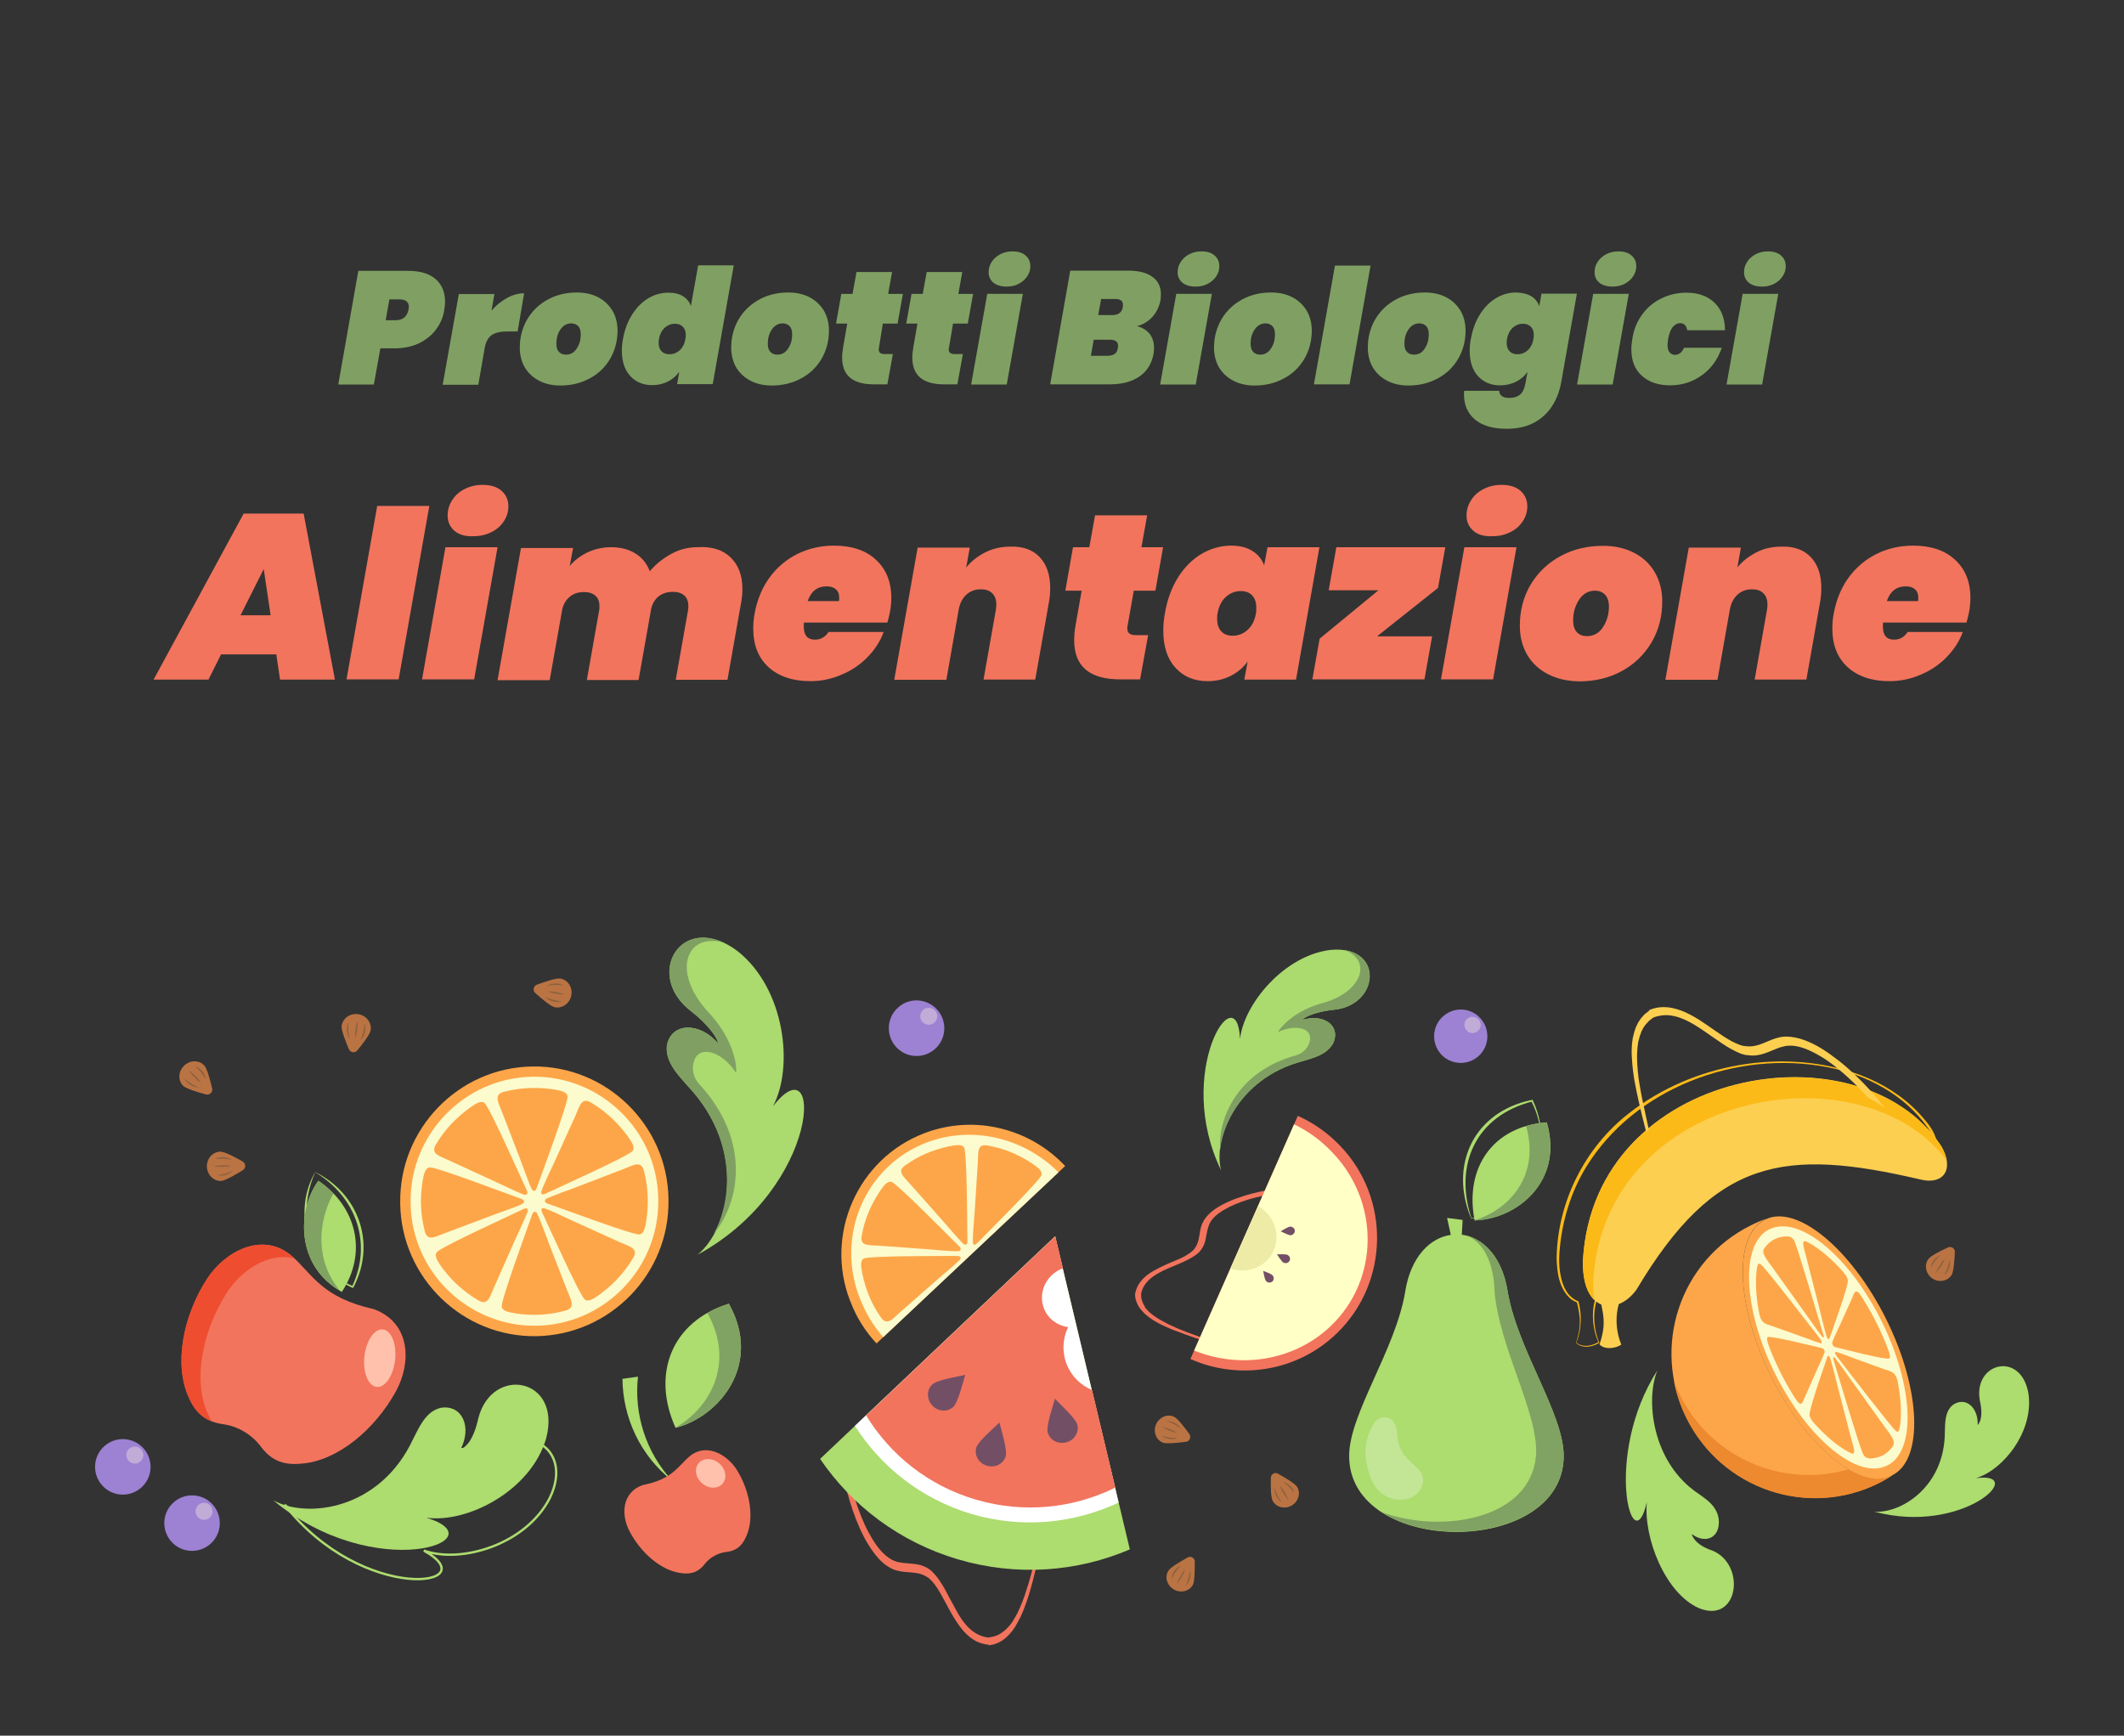 <?xml version="1.0" encoding="utf-8"?>
<!-- Generator: Adobe Illustrator 27.0.0, SVG Export Plug-In . SVG Version: 6.00 Build 0)  -->
<svg version="1.1" id="Livello_1" xmlns="http://www.w3.org/2000/svg" xmlns:xlink="http://www.w3.org/1999/xlink" x="0px" y="0px"
	 viewBox="0 0 1080 882.4" style="enable-background:new 0 0 1080 882.4;" xml:space="preserve">
<rect x="0" y="0" width="1080" height="882.4" fill="#333333" stroke="none"/>
<style type="text/css">
	.st0{fill:#FCBA18;}
	.st1{fill-rule:evenodd;clip-rule:evenodd;fill:#FCCF51;}
	.st2{fill:#FDA649;}
	.st3{fill:#ED892E;}
	.st4{fill:#FCFBCD;}
	.st5{fill-rule:evenodd;clip-rule:evenodd;fill:#FDA649;}
	.st6{fill:#ADDC6F;}
	.st7{fill:#FCCF51;}
	.st8{fill:#F2745D;}
	.st9{fill:#FFFFC6;}
	.st10{fill:#EDEBA6;}
	.st11{fill-rule:evenodd;clip-rule:evenodd;fill:#734F66;}
	.st12{fill:#C2E695;}
	.st13{fill:#80A262;}
	.st14{fill:#ABDA6F;}
	.st15{fill:#7FA062;}
	.st16{fill-rule:evenodd;clip-rule:evenodd;fill:#9D81D3;}
	.st17{fill-rule:evenodd;clip-rule:evenodd;fill:#C1ACD7;}
	.st18{fill-rule:evenodd;clip-rule:evenodd;fill:#BA7343;}
	.st19{fill:#89613D;}
	.st20{fill:#FFC1AB;}
	.st21{fill:#FFFFFF;}
	.st22{fill:none;stroke:#ADDC6F;stroke-width:1.192;stroke-miterlimit:10;}
	.st23{fill-rule:evenodd;clip-rule:evenodd;fill:#ADDC6F;}
	.st24{fill-rule:evenodd;clip-rule:evenodd;fill:#80A262;}
	.st25{fill-rule:evenodd;clip-rule:evenodd;fill:#FFC1AB;}
	.st26{fill:#EF4D30;}
</style>
<g id="BACKGROUND">
</g>
<g id="OBJECTS">
	<g>
		<g>
			<g>
				<g>
					<g>
						<path class="st0" d="M801.4,682.7c1.1-3.4,1.9-6.8,1.9-10.4c0.1-3.5-0.7-7-1.5-10.4l0.2,0.3c-1.3-0.5-2.6-1.2-3.7-2.2l0.7-0.4
							l0.2,1.2c-6.4-5.1-7.6-13.9-7.7-21.6c0.6-28.4,14.4-55.9,36.9-73.3c32.3-25.3,79.1-33.6,117.7-19.3
							c11.1,4.2,21.4,10.6,29.6,19.3c3,3.3,6.1,6.7,7.9,10.8c0.6,1.4,1.1,2.9,1.4,4.4l-1.4,0.1c0,0.1,0,0.3,0.1,0.4l1.3-0.5
							c0.4,2.1,0.3,4.5-0.6,6.6c-3.2,6.7-11.8,5.6-17.7,4.2c-28.9-5.3-60.7-10.2-88.5,2.3c-10.3,4.7-19.5,11.6-27.5,19.7
							c-11.7,11.8-21,25.7-29.6,39.9c-2.4,3.4-5.7,6.4-9.7,8.1l0.3-0.3c-0.9,3.4-1.3,7-1,10.5c0.2,3.5,1.1,7.1,2.4,10.4l0.1,0.2
							l-0.2,0.1C809.7,684.8,804.5,685.8,801.4,682.7L801.4,682.7z M801.6,682.6c3.1,2.7,8.1,1.7,11.3-0.4l-0.1,0.3
							c-2.9-6.6-3.7-14.3-1.9-21.3l0.1-0.2l0.2-0.1c3.7-1.6,6.8-4.5,9.1-7.9c8.2-14.2,17.6-28.5,29.3-40.5c8-8.3,17.4-15.4,28-20.2
							c28.2-12.9,60.3-7.8,89.6-2.2c4,0.8,8,1.9,11.9,0.5c3.9-1.3,5.6-5.4,4.7-9.3l-0.7-3.9l2,3.5c0.1,0.1,0.1,0.2,0.1,0.4l-0.3,6.1
							l-1.1-6c-0.5-2.8-1.7-5.5-3.4-7.8c-11.8-17-31.3-27.3-51.4-31.1c-45.8-8.8-97.9,10.6-122.6,51c-7.6,12.5-12,26.9-13.3,41.4
							c-0.6,5.8-0.4,11.7,1.4,17.3c0.9,2.7,2.3,5.3,4.5,7.3l-0.7,0.4v-0.1l-0.2-1.2l0.9,0.8c1,0.9,2.2,1.7,3.6,2.2
							C804.4,668.5,804.2,675.8,801.6,682.6L801.6,682.6z"/>
					</g>
				</g>
				<path class="st1" d="M987.1,582.7c-41.1-62.6-176.5-40.3-182.2,57.8c-0.4,13.3,3.8,20.4,9.3,22.7c1.5,6.8,2.1,11.7-0.9,20.3
					c2.7,2.9,8.3,2,11.1,0.1c-3.2-7.9-2.8-15.2-1.3-20.6c3.3-1.3,6.5-3.8,9.1-7.5c39.8-66.7,74.9-72.1,144.5-55.8
					C988,602.4,994,594.8,987.1,582.7z"/>
				<path class="st0" d="M810.1,651.2c5.7-96.2,136.1-119.5,179.8-61.2c-0.4-2.2-1.3-4.6-2.8-7.2c-41.1-62.6-176.5-40.3-182.2,57.8
					c-0.3,10.4,2.2,17,5.9,20.5C810.2,658.2,810,655,810.1,651.2z"/>
			</g>
			<g>
				<path class="st2" d="M961.9,750.1c-16,8-43.6-14.8-61.4-50.5c-17.8-35.7-19.2-71.5-3.2-79.5l0.3-0.2c0.1-0.1,0.2-0.1,0.3-0.1
					v-0.1c-2.6,0.9-5.2,2-7.7,3.3c-36,17.9-50.6,61.7-32.6,97.9s61.8,51,97.7,33.1c2.4-1.2,4.6-2.5,6.8-3.9
					C962.1,750.1,962.1,750,961.9,750.1L961.9,750.1z"/>
				<path class="st3" d="M962,750.1L962,750.1c-6.1,3.1-13.9,1.7-22.1-3.1c-33.2,9.7-69.7-5.6-85.7-37.8c-1.2-2.4-2.2-4.8-3.1-7.2
					c1.2,6.4,3.3,12.8,6.4,19c18,36.2,61.8,51,97.7,33.1C957.6,752.9,959.8,751.6,962,750.1C962.1,750.1,962,750.1,962,750.1z"/>
				<g>
					<path class="st2" d="M959,670.5L959,670.5c17.8,35.7,19.2,71.5,3.2,79.5l-0.3,0.2c-16,8-43.6-14.8-61.4-50.5l0,0
						c-17.8-35.7-19.2-71.5-3.2-79.5l0.3-0.2C913.5,612,941.2,634.8,959,670.5L959,670.5z"/>
					<path class="st4" d="M956.7,671.6L956.7,671.6c16.4,33,17.8,66.1,3,73.4l-0.3,0.1c-14.8,7.4-40.3-13.6-56.8-46.7l0,0
						c-16.4-33-17.8-66.1-3-73.4l0.3-0.1C914.8,617.6,940.3,638.6,956.7,671.6L956.7,671.6z"/>
					<path class="st5" d="M932.2,691c0.2,0.6,0.3,1.2,0.7,2.4c1.8,5.9,12.7,42.6,14.5,46c1.3,2.4,3.3,2.1,4.9,2
						c4.7-0.6,7.7-2.7,10.1-6.1c1.9-2.5-1.3-6-4.3-10.2l-15.3-21.3c-1.5-2-7.7-10.9-9.7-13.4C932.3,689.7,931.9,690,932.2,691
						L932.2,691z"/>
					<path class="st5" d="M929.3,689.5c-0.2,0.3-0.3,0.7-0.5,1.4c-1.2,3.6-8.9,25.4-8.7,28.4c0.2,2.3,2.8,4.8,4.8,6.9
						c6,6.2,10.9,9.8,15.7,12.3c3.8,2.1,1.8-3,0.5-7.8l-6.4-24.7c-0.6-2.4-3.1-12.4-4.1-15.6C930.2,689.5,929.5,689,929.3,689.5
						L929.3,689.5z"/>
					<path class="st5" d="M926.7,685.5c-0.4-0.1-0.7-0.3-1.4-0.4c-3.4-0.7-25-6.2-26.5-5.3c-1,0.8,0.7,4.7,1.9,7.8
						c3.9,9.3,7.7,16.4,12.1,23.3c3.4,5.4,3.8,1.7,5.1-1l6.1-13.8c0.6-1.3,3.2-6.7,3.8-8.7C927.8,686.7,927.3,685.7,926.7,685.5
						L926.7,685.5z"/>
					<path class="st5" d="M925.8,681.1c-0.4-0.5-0.8-1.1-1.5-2c-3.7-4.7-26.7-34.7-29.1-36.4c-1.7-1.2-1.8,1.9-2.1,4.1
						c-0.6,7,0,13.5,1.4,20.8c1,5.6,3.7,5.5,6.7,6.6l15.2,5.4c1.5,0.5,7.8,3,9.5,3.3C926.5,682.9,926.4,682,925.8,681.1L925.8,681.1
						z"/>
					<path class="st5" d="M927.3,679.1c-0.2-0.6-0.3-1.2-0.7-2.4c-1.8-5.9-12.6-42.5-14.3-46c-1.3-2.4-3.3-2.1-4.9-2.1
						c-4.7,0.5-7.8,2.6-10.2,5.9c-2,2.5,1.3,6,4.3,10.2l15.3,21.4c1.5,2,7.7,11,9.7,13.4C927.1,680.4,927.5,680.1,927.3,679.1
						L927.3,679.1z"/>
					<path class="st5" d="M930.1,680.6c0.2-0.3,0.3-0.6,0.6-1.4c1.2-3.6,9.1-25.2,8.9-28.2c-0.2-2.3-2.8-4.8-4.8-7
						c-6-6.2-10.9-9.9-15.7-12.5c-3.8-2.1-1.8,2.9-0.6,7.8l6.3,24.7c0.6,2.4,3,12.4,4,15.5C929.2,680.6,929.9,681.2,930.1,680.6
						L930.1,680.6z"/>
					<path class="st5" d="M932.7,684.7c0.4,0.1,0.7,0.3,1.4,0.4c3.4,0.8,25.1,6.5,26.6,5.5c1-0.8-0.7-4.7-1.9-7.8
						c-3.8-9.3-7.7-16.4-12.1-23.4c-3.4-5.4-3.9-1.8-5.1,0.9l-6.2,13.7c-0.6,1.3-3.3,6.7-3.8,8.7
						C931.6,683.4,932.1,684.5,932.7,684.7L932.7,684.7z"/>
					<path class="st5" d="M933.6,689c0.4,0.5,0.7,1.1,1.5,2c3.7,4.8,26.7,34.8,29,36.6c1.7,1.2,1.8-1.8,2.2-4
						c0.6-7,0.1-13.5-1.3-20.8c-1-5.6-3.7-5.5-6.7-6.6l-15.2-5.5c-1.5-0.5-7.8-3.1-9.6-3.4C932.9,687.2,933,688.2,933.6,689
						L933.6,689z"/>
				</g>
			</g>
			<path class="st6" d="M953,768.5c45.2,12.2,78.7-20.7,51.7-17c14.1-4.2,29.6-24.1,26.7-43.1c-3.8-21.9-28.2-15.6-24.7,3.6
				c1.8,7.9,0.1,11.2-1.1,12.5c0.4-8.7-5.9-14.6-12.4-10.4c-4.6,3.4-4.1,10.2-4.3,14.1C988.8,755.8,966.6,769.6,953,768.5L953,768.5
				z"/>
			<path class="st6" d="M842.8,696.6c-27.8,43.2-12.7,99-5.4,67c-1.8,18,9.2,46.4,26.5,54c20.2,8.2,24.2-22.5,6.5-29.4
				c-7.4-2.5-9.6-6.2-10.2-8.3c7.2,5.4,14.8,1.7,13.7-7.8c-1.1-7-7.1-10.3-10.4-12.8C839.8,743.5,836.6,711.2,842.8,696.6
				L842.8,696.6z"/>
			<path class="st7" d="M838.5,513.9l-2.2,1.7c-0.6,0.7-1.3,1.4-1.9,2.1l-0.8,1.2c-0.3,0.4-0.6,0.8-0.8,1.3l-0.7,1.4l-0.3,0.7
				l-0.3,0.8c-0.3,1-0.7,2-0.9,3.1l-0.4,1.6l-0.2,1.7c-0.1,0.6-0.2,1.1-0.2,1.7l-0.1,1.8c-0.1,1.2,0,2.4,0,3.6
				c0.1,2.4,0.3,4.9,0.6,7.4c0.1,1.2,0.4,2.5,0.5,3.7c0.2,1.3,0.4,2.5,0.7,3.8c0.9,5,2.1,10.1,3.3,15.1l1.9,7.6
				c0.1,0.4,0.2,0.8,0.3,1.2c0.5-0.4,0.9-0.7,1.4-1l-1.6-7.4c-1.1-5-2.2-10-3-14.9c-0.2-1.2-0.4-2.4-0.6-3.7
				c-0.1-1.2-0.3-2.4-0.4-3.6c-0.2-2.4-0.4-4.7-0.4-7c0-1.1,0-2.3,0.1-3.3l0.1-1.6c0-0.5,0.1-1,0.2-1.6l0.2-1.6l0.4-1.5
				c0.2-1,0.5-1.9,0.9-2.8l0.2-0.7l0.3-0.6l0.6-1.2c0.2-0.4,0.5-0.8,0.7-1.1l0.8-1.1c0.6-0.7,1.2-1.2,1.8-1.9l2-1.5
				c2.1-0.8,4.4-1.2,6.8-1.2c2.4,0.1,5,0.6,7.7,1.7c2.6,1,5.3,2.5,8,4.2s5.4,3.7,8.2,5.6c2.8,1.9,5.6,3.9,8.6,5.6
				c1.5,0.8,3,1.6,4.5,2.2c0.7,0.3,1.6,0.6,2.4,0.8l1,0.2h0.2h0.1h0.3l0.6,0.1c3,0.4,5.6-0.1,8-0.9c2.4-0.8,4.5-1.8,6.6-2.6
				c1.1-0.4,2.2-0.8,3.3-1l0.8-0.2l0.9-0.1c0.5-0.1,1.2,0,1.7-0.1c2.4,0,5,0.6,7.6,1.6s5.3,2.4,8,4s5.3,3.5,7.9,5.6
				c5.2,4.2,10.3,9,15,14.2c0.3,0.3,0.5,0.6,0.8,0.9c2.8,1.6,5.7,3.4,8.7,5.3c-2.4-3-4.9-6-7.5-8.9c-5-5.5-10.3-10.6-15.9-15
				c-2.8-2.2-5.7-4.3-8.6-6.1c-2.9-1.8-5.9-3.3-8.9-4.4c-3-1.1-6-1.7-8.8-1.8c-0.7,0-1.4,0-2.1,0.1l-0.9,0.1l-1,0.2
				c-1.3,0.3-2.5,0.7-3.6,1.1c-2.3,0.9-4.4,1.9-6.5,2.6c-2.2,0.7-4.4,1.1-6.8,0.8l-0.5-0.1h-0.2H887h-0.1l-1-0.2
				c-0.6-0.2-1.2-0.3-1.8-0.6c-1.3-0.5-2.6-1.1-3.9-1.8c-2.7-1.5-5.4-3.3-8.1-5.2c-2.7-1.9-5.6-3.9-8.4-5.7
				c-2.9-1.8-5.9-3.4-8.8-4.5c-3-1.1-6-1.8-8.7-1.8c-2.8,0-5.3,0.5-7.6,1.5L838.5,513.9L838.5,513.9z"/>
			<path class="st8" d="M577.1,657.9l0.2,2c0.2,0.7,0.3,1.3,0.6,2l0.4,1c0.2,0.3,0.3,0.7,0.5,1l0.6,0.9l0.3,0.5l0.4,0.4
				c0.5,0.6,0.9,1.2,1.5,1.7l0.8,0.8l1,0.8c0.3,0.3,0.6,0.5,1,0.8l1,0.7c0.7,0.5,1.4,0.9,2.2,1.4c1.5,0.9,3.1,1.7,4.7,2.4
				c0.8,0.4,1.7,0.7,2.5,1.1c0.8,0.4,1.7,0.7,2.5,1c3.4,1.3,6.9,2.6,10.5,3.8l5.3,1.8c0.3,0.1,0.6,0.2,0.9,0.3
				c0-0.4-0.1-0.8-0.1-1.3l-5.1-1.8c-3.5-1.2-6.9-2.5-10.2-3.9c-0.8-0.4-1.6-0.7-2.4-1.1c-0.8-0.4-1.6-0.7-2.4-1.1
				c-1.5-0.8-3-1.6-4.4-2.4c-0.7-0.4-1.4-0.9-2-1.3l-1-0.7c-0.3-0.2-0.6-0.5-0.9-0.7l-0.9-0.7l-0.8-0.8c-0.5-0.5-0.9-1.1-1.4-1.6
				l-0.3-0.4L582,664l-0.5-0.8c-0.2-0.3-0.3-0.6-0.4-0.9l-0.4-0.9c-0.2-0.6-0.3-1.2-0.4-1.8l-0.1-1.8c0.3-1.6,0.9-3.1,1.9-4.6
				s2.3-2.8,3.9-4c1.6-1.2,3.6-2.3,5.6-3.3c2.1-1,4.3-1.9,6.5-2.8c2.2-0.9,4.5-1.9,6.7-3.1c1.1-0.6,2.1-1.2,3.1-1.9
				c0.5-0.3,1-0.8,1.4-1.1l0.5-0.5l0.1-0.1l0.1-0.1l0.1-0.2l0.3-0.3c1.4-1.7,2.1-3.5,2.5-5.2s0.6-3.4,1-5c0.2-0.8,0.4-1.6,0.7-2.4
				l0.2-0.6l0.3-0.6c0.1-0.4,0.4-0.7,0.6-1.1c0.9-1.4,2.3-2.8,3.9-4c1.6-1.2,3.5-2.3,5.5-3.3s4.2-1.9,6.4-2.7
				c4.5-1.6,9.4-2.8,14.4-3.7c0.3,0,0.5-0.1,0.8-0.1c2.1-1.1,4.2-2.2,6.6-3.3c-2.8,0.3-5.5,0.7-8.3,1.2c-5.2,0.9-10.4,2.2-15.2,3.9
				c-2.4,0.8-4.8,1.8-7,2.9c-2.2,1.1-4.3,2.3-6.1,3.7s-3.3,3-4.4,4.7c-0.2,0.4-0.5,0.8-0.7,1.3l-0.3,0.6l-0.3,0.7
				c-0.3,0.9-0.5,1.8-0.7,2.6c-0.3,1.7-0.5,3.4-0.9,5s-1,3.1-2.1,4.5l-0.2,0.3l-0.1,0.1l-0.1,0.1l0,0l-0.5,0.5
				c-0.4,0.3-0.6,0.6-1.1,0.9c-0.8,0.6-1.7,1.2-2.6,1.7c-1.9,1.1-4.1,2-6.3,2.9s-4.5,1.9-6.7,3s-4.3,2.3-6.1,3.6
				c-1.8,1.4-3.3,2.9-4.4,4.6c-1.1,1.7-1.7,3.4-2,5.2L577.1,657.9L577.1,657.9z"/>
			<g>
				<path class="st8" d="M659.9,567.3c7.6,3.4,14.8,8.3,20.9,14.6l0.5,0.5c25.8,26.7,25.1,69.6-1.5,95.4l0,0
					c-20.3,19.7-50.1,24-74.5,13.1L659.9,567.3z"/>
				<path class="st9" d="M607.2,686.6c23.1,9.4,50.5,5.4,69.2-12.2c25.2-23.8,25.4-64,0.3-89.3l-0.5-0.5c-5.4-5.5-11.6-9.8-18.2-13
					L607.2,686.6z"/>
				<path class="st10" d="M625.6,644.9c6.2,2.1,13.2,0.9,18.2-3.7c7-6.6,7-17.8,0.1-24.8l-0.1-0.1c-1.2-1.2-2.6-2.3-4.1-3.1
					L625.6,644.9z"/>
				<path class="st11" d="M654.7,638c1.1,0.6,1.6,1.9,1,3s-1.9,1.5-3.1,0.9c-0.9-0.5-2.7-3.3-3.3-4.2l0,0l0,0
					C650.5,637.7,653.8,637.5,654.7,638L654.7,638z"/>
				<path class="st11" d="M656,623.6c1.3,0,2.3,0.9,2.4,2.1c0,1.2-1,2.2-2.2,2.3c-1,0-3.9-1.5-5-2l0,0l0,0
					C652.2,625.4,655,623.7,656,623.6L656,623.6z"/>
				<path class="st11" d="M643.7,651.2c0.8,1,2.2,1.1,3.2,0.4c0.9-0.8,1-2.2,0.2-3.2c-0.7-0.8-3.8-1.9-4.8-2.3l0,0l0,0
					C642.5,647.1,643,650.4,643.7,651.2L643.7,651.2z"/>
			</g>
			<g>
				<path class="st6" d="M766.6,656.6L766.6,656.6c-2.8-17.9-12.8-27.5-23.3-28.9l0.4-7.5l-7.9-1l1.9,8.6
					c-10.5,1.5-20.4,11.1-23.2,28.9l0,0c-4.9,29.6-28.5,62-28.5,83.5c0,51.5,109.1,51.5,109.1,0
					C795.1,718.6,771.6,686.2,766.6,656.6z"/>
				<path class="st12" d="M696.7,750.7c1.4,4.1,4.2,8,8.3,10.1s9.5,2.4,13.6,0s6.2-7.4,4.3-11.4c-1.1-2.4-3.4-4.1-5.4-6
					c-2.7-2.6-6.8-5.9-7.1-15.2c-0.7-8.3-7.2-9.5-11.2-5.4C691,734.6,695.3,746.5,696.7,750.7z"/>
				<path class="st13" d="M766.6,656.6L766.6,656.6c-2.5-16.4-11.1-25.9-20.7-28.4c14.2,5.9,14,27.7,14,27.7
					c2.3,29.5,22.9,63.3,21.1,84.4c-2.9,31.8-47,39.7-78.2,28.6c30.6,19.5,92.3,9.9,92.3-28.8C795.1,718.6,771.6,686.2,766.6,656.6z
					"/>
			</g>
			<g>
				<path class="st14" d="M620.9,595c-24.2-49.8,8.3-100.1,9.6-66.8c2.1-18.1,22.8-42.7,46.3-45.3c27.2-2.4,24.8,28.6,0.9,30.5
					c-7.4,0.8-14.2,3.2-15.5,5.1c10.4-3.2,19.5,2.6,15.8,11.5c-3.1,6.5-11.4,8.1-16.1,9.6C628.6,548.4,616.7,579.1,620.9,595
					L620.9,595z"/>
				<path class="st15" d="M678.1,530c3.7-8.9-5.5-14.8-15.8-11.5c1.3-1.9,8.1-4.3,15.5-5.1c21.8-1.7,25.7-27.6,5.7-30.4
					c14.4,4.9,9.6,22-12.6,27.4c-13.9,4.3-20,12.3-21.1,14.3c9.2-4.3,17.8-1.9,16.2,4.6c-0.7,3.2-3.3,6.1-6.9,7.2
					c-29.4,8-39.8,31.5-38.7,48c1.8-16.3,14.8-37.7,41.7-44.9C666.7,538.1,674.9,536.5,678.1,530z"/>
			</g>
			<g>
				<g>
					<g>
						<path class="st6" d="M748.2,619.4c26.6-6.6,44-33.8,30.4-59.6l0.5,0.2C750.5,567.3,739.2,592.1,748.2,619.4L748.2,619.4z
							 M748.1,619.6c-11.5-27.3,1.3-54.4,30.8-60.4l0.4-0.1l0.1,0.3c7,15.1,6.2,33.8-5.6,46.3C767.1,613,758,618.2,748.1,619.6
							L748.1,619.6z"/>
					</g>
				</g>
				<g>
					<path class="st6" d="M749.8,620.4c20.8-0.4,45.6-19.3,36.7-49.8C758.9,572.6,744.6,594,749.8,620.4L749.8,620.4z"/>
					<path class="st13" d="M776,572.5c7.2,25.3-8.7,42.6-26.3,47.9v0.1c20.8-0.4,45.6-19.3,36.7-49.8
						C782.7,570.9,779.2,571.5,776,572.5z"/>
				</g>
			</g>
			<g>
				<path class="st16" d="M753.1,518.1c4.8,5.7,4.1,14.3-1.6,19.1c-5.7,4.8-14.3,4.1-19.1-1.6c-4.8-5.7-4.1-14.3,1.6-19.1
					C739.7,511.6,748.3,512.3,753.1,518.1z"/>
				<path class="st17" d="M751.9,518.4c1.5,1.7,1.3,4.4-0.5,5.8c-1.7,1.5-4.4,1.3-5.8-0.5c-1.5-1.7-1.3-4.4,0.5-5.8
					C747.8,516.4,750.5,516.7,751.9,518.4z"/>
			</g>
			<g>
				<path class="st18" d="M596.8,720.2c-3.4-1.5-7.4,0.3-9,4c-1.6,3.6,0,7.8,3.4,9.2c1.8,0.8,7.8,0.1,11.9-0.4
					c1.8-0.2,2.7-2.4,1.7-3.9C602.2,725.6,598.8,721,596.8,720.2L596.8,720.2z"/>
				<path class="st19" d="M590.6,729.8c1.3,0.5,2.6,0.8,3.9,1c0.7,0.1,1.3,0.2,2,0.2s1.3,0.1,2,0c-0.6,0.4-1.3,0.5-2,0.6
					s-1.4,0-2.1-0.1c-0.7-0.1-1.4-0.3-2.1-0.6C591.7,730.7,591.1,730.3,590.6,729.8z"/>
				<path class="st19" d="M600.3,726.2c-1.1-0.9-2.2-1.6-3.4-2.2c-0.6-0.3-1.2-0.6-1.8-0.8c-0.6-0.3-1.3-0.5-1.9-0.6
					c0.7-0.2,1.4-0.1,2.1,0.1c0.7,0.2,1.4,0.4,2,0.7s1.2,0.7,1.8,1.2C599.5,725,600,725.5,600.3,726.2z"/>
				<path class="st19" d="M598.7,728.6c-1.4-0.3-2.8-0.8-4.1-1.3c-1.3-0.6-2.6-1.2-3.8-2c1.4,0.3,2.8,0.8,4.1,1.3
					S597.5,727.7,598.7,728.6z"/>
			</g>
			<g>
				<path class="st18" d="M594,798.7c-1.9,3.2-0.6,7.4,2.9,9.4c3.4,2,7.7,1,9.6-2.3c1-1.7,1-7.7,1-11.9c0-1.9-2-3-3.6-2.1
					C600,794,595.1,796.8,594,798.7L594,798.7z"/>
				<path class="st19" d="M602.8,806.1c0.7-1.2,1.1-2.5,1.5-3.8c0.2-0.6,0.3-1.3,0.5-2c0.1-0.7,0.2-1.3,0.2-2
					c0.3,0.7,0.4,1.4,0.3,2.1c0,0.7-0.1,1.4-0.3,2.1c-0.2,0.7-0.5,1.4-0.8,2C603.9,805.1,603.4,805.6,602.8,806.1z"/>
				<path class="st19" d="M600.4,796c-1,1-1.8,2-2.6,3.1c-0.4,0.6-0.7,1.1-1.1,1.7c-0.3,0.6-0.7,1.2-0.9,1.9
					c-0.1-0.7,0.1-1.4,0.3-2.1c0.2-0.7,0.6-1.3,1-1.9c0.4-0.6,0.9-1.1,1.4-1.6C599.1,796.6,599.7,796.2,600.4,796z"/>
				<path class="st19" d="M602.6,797.9c-0.4,1.4-1.1,2.6-1.8,3.9c-0.7,1.2-1.5,2.4-2.4,3.5c0.4-1.4,1.1-2.6,1.8-3.9
					C600.9,800.2,601.6,798.9,602.6,797.9z"/>
			</g>
			<g>
				<path class="st18" d="M647.2,763.2c1.9,3.2,6.1,4.2,9.6,2.2c3.4-2,4.7-6.2,2.8-9.4c-1-1.7-6.2-4.8-9.8-6.8
					c-1.6-0.9-3.6,0.2-3.6,2.1C646.1,755.6,646.1,761.3,647.2,763.2L647.2,763.2z"/>
				<path class="st19" d="M658,759.2c-0.8-1.2-1.6-2.2-2.5-3.2c-0.5-0.5-1-0.9-1.5-1.4c-0.5-0.4-1-0.9-1.6-1.2
					c0.7,0.1,1.4,0.4,2,0.8c0.6,0.4,1.2,0.8,1.7,1.3s0.9,1.1,1.3,1.7C657.6,757.8,657.9,758.5,658,759.2z"/>
				<path class="st19" d="M648.1,756.3c0.3,1.4,0.8,2.6,1.4,3.8c0.3,0.6,0.6,1.2,1,1.8s0.7,1.2,1.2,1.7c-0.7-0.3-1.2-0.8-1.6-1.3
					c-0.5-0.5-0.8-1.2-1.2-1.8c-0.3-0.6-0.6-1.3-0.7-2C648,757.7,647.9,757,648.1,756.3z"/>
				<path class="st19" d="M650.8,755.3c1,1.1,1.8,2.3,2.5,3.5s1.4,2.5,1.8,3.8c-1-1.1-1.8-2.3-2.5-3.5
					C651.9,758,651.2,756.7,650.8,755.3z"/>
			</g>
			<g>
				<path class="st18" d="M980.3,640.4c-2,3.1-1,7.4,2.3,9.6c3.3,2.2,7.6,1.4,9.7-1.7c1.1-1.6,1.5-7.6,1.7-11.8
					c0.1-1.8-1.8-3.1-3.5-2.3C986.6,636,981.5,638.5,980.3,640.4L980.3,640.4z"/>
				<path class="st19" d="M988.6,648.2c0.7-1.2,1.3-2.4,1.7-3.7c0.2-0.6,0.4-1.3,0.6-1.9c0.2-0.7,0.3-1.3,0.4-2
					c0.3,0.7,0.3,1.4,0.2,2.1c-0.1,0.7-0.2,1.4-0.5,2.1c-0.2,0.7-0.5,1.3-0.9,1.9C989.7,647.3,989.2,647.9,988.6,648.2z"/>
				<path class="st19" d="M986.8,638c-1.1,0.9-2,1.9-2.8,3c-0.4,0.5-0.8,1.1-1.2,1.7c-0.4,0.6-0.7,1.1-1,1.8c0-0.7,0.2-1.4,0.5-2.1
					c0.3-0.7,0.7-1.3,1.1-1.8c0.4-0.6,0.9-1.1,1.5-1.5C985.5,638.6,986.1,638.2,986.8,638z"/>
				<path class="st19" d="M988.9,640c-0.5,1.4-1.2,2.6-2,3.8s-1.6,2.3-2.6,3.4c0.5-1.4,1.2-2.6,2-3.8
					C987,642.2,987.8,641.1,988.9,640z"/>
			</g>
		</g>
		<g>
			<path class="st8" d="M502.9,836.5l2.4-0.5c0.8-0.3,1.6-0.5,2.4-0.9l1.1-0.6c0.4-0.2,0.8-0.4,1.1-0.7l1.1-0.8l0.5-0.4l0.5-0.5
				c0.7-0.7,1.4-1.3,2-2.1l0.9-1.1l0.9-1.3c0.3-0.4,0.6-0.8,0.8-1.3l0.8-1.4c0.5-0.9,1-1.9,1.5-2.8c0.9-1.9,1.7-4,2.5-6.1
				c0.4-1,0.7-2.1,1.1-3.2c0.4-1.1,0.7-2.2,1-3.2c1.3-4.3,2.4-8.8,3.5-13.3l1.6-6.7c0.1-0.4,0.2-0.7,0.3-1.1c-0.5,0.1-1,0.2-1.5,0.2
				l-1.7,6.5c-1.2,4.4-2.3,8.7-3.7,12.9c-0.3,1-0.7,2.1-1,3.1c-0.4,1-0.7,2-1.1,3c-0.8,2-1.6,3.9-2.5,5.7c-0.5,0.9-0.9,1.8-1.4,2.6
				l-0.7,1.2c-0.2,0.4-0.5,0.8-0.8,1.2l-0.8,1.1l-0.9,1c-0.6,0.7-1.2,1.3-1.8,1.8l-0.5,0.4l-0.5,0.4l-1,0.7c-0.3,0.3-0.7,0.4-1,0.6
				l-1,0.5c-0.7,0.3-1.4,0.5-2.2,0.7l-2.2,0.4c-2-0.2-3.9-0.8-5.8-1.8s-3.7-2.5-5.4-4.4c-1.7-1.9-3.2-4.1-4.6-6.6s-2.8-5.1-4.2-7.7
				c-1.4-2.7-2.8-5.4-4.5-7.9c-0.8-1.3-1.7-2.5-2.7-3.6c-0.5-0.5-1-1.1-1.5-1.6l-0.7-0.6l-0.1-0.1l-0.1-0.1l-0.2-0.1l-0.4-0.3
				c-2.2-1.5-4.5-2.2-6.6-2.5c-2.2-0.3-4.3-0.4-6.3-0.6c-1-0.1-2-0.3-3-0.5l-0.7-0.2l-0.8-0.3c-0.5-0.1-0.9-0.4-1.4-0.6
				c-1.9-1-3.7-2.5-5.4-4.3c-1.7-1.8-3.2-4-4.7-6.4c-1.4-2.4-2.8-4.9-4-7.6c-2.4-5.4-4.5-11.2-6.1-17.3c-0.1-0.3-0.2-0.7-0.3-1
				c-1.6-2.4-3.2-5-4.7-7.7c0.7,3.4,1.5,6.7,2.4,10c1.7,6.3,3.8,12.5,6.4,18.3c1.3,2.9,2.7,5.7,4.3,8.2c1.6,2.6,3.3,5,5.2,7.1
				c1.9,2.1,4,3.8,6.2,4.9c0.6,0.3,1.1,0.6,1.7,0.8l0.8,0.3l0.9,0.2c1.1,0.3,2.2,0.5,3.3,0.6c2.1,0.2,4.2,0.3,6.2,0.6
				s3.9,0.9,5.7,2.1l0.3,0.2l0.2,0.1l0.1,0.1l0,0l0.7,0.6c0.4,0.4,0.8,0.7,1.2,1.2c0.8,0.9,1.6,1.9,2.3,3c1.5,2.2,2.9,4.8,4.3,7.4
				c1.4,2.6,2.8,5.3,4.4,7.9c1.6,2.6,3.2,5,5.1,7.1s4,3.8,6.1,4.9c2.2,1.1,4.4,1.7,6.6,1.9L502.9,836.5L502.9,836.5z"/>
			<g>
				<path class="st2" d="M270.7,542.2L270.7,542.2c37.5-0.6,68.6,29.7,69.2,67.2v0.7c0.6,37.5-29.7,68.6-67.2,69.2l0,0
					c-37.5,0.6-68.6-29.7-69.2-67.2v-0.7C203,573.9,233.2,542.7,270.7,542.2L270.7,542.2z"/>
				<path class="st4" d="M270.8,547.4L270.8,547.4c34.6-0.5,63.4,27.4,63.9,62v0.7c0.5,34.6-27.4,63.4-62,63.9l0,0
					c-34.6,0.5-63.4-27.4-63.9-62v-0.7C208.3,576.7,236.2,547.9,270.8,547.4L270.8,547.4z"/>
				<path class="st5" d="M277.8,611.6c0.6,0.3,1.2,0.5,2.3,0.9c5.8,2,41.4,15.3,45,15.1c2.6-0.3,3-4.3,3.6-7.4
					c1.3-9.4,0.7-17-1.2-24.7c-1.4-5.9-5.6-3-10.4-1.2l-24.2,9.3c-2.3,0.9-12.3,4.4-15.2,5.9C276.8,610.1,276.9,611.2,277.8,611.6
					L277.8,611.6z"/>
				<path class="st5" d="M275.4,615.7c0.2,0.6,0.4,1.2,1,2.3c2.6,5.5,18.2,40.2,20.9,42.6c2,1.7,5.2-0.8,7.8-2.6
					c7.6-5.7,12.6-11.5,16.7-18.2c3.3-5.2-1.8-6.1-6.5-8.2l-23.6-10.7c-2.3-1-11.8-5.7-14.9-6.6C275.7,613.8,275,614.7,275.4,615.7
					L275.4,615.7z"/>
				<path class="st5" d="M270.9,616.8c-0.3,0.6-0.5,1.2-0.9,2.3c-2,5.8-15.1,41.4-14.9,45.1c0.3,2.6,4.3,3,7.4,3.6
					c9.4,1.3,17.1,0.6,24.7-1.4c5.9-1.4,3-5.7,1.2-10.4l-9.4-24.1c-0.9-2.3-4.5-12.3-6-15.2C272.4,615.8,271.3,615.9,270.9,616.8
					L270.9,616.8z"/>
				<path class="st5" d="M266.9,614.4c-0.6,0.2-1.2,0.4-2.3,1c-5.5,2.7-40.1,18.4-42.5,21.2c-1.6,2.1,0.9,5.2,2.6,7.8
					c5.7,7.6,11.6,12.5,18.3,16.6c5.2,3.2,6.1-1.9,8.2-6.5l10.5-23.7c1-2.3,5.6-11.9,6.6-14.9C268.7,614.8,267.8,614,266.9,614.4
					L266.9,614.4z"/>
				<path class="st5" d="M265.7,609.8c-0.6-0.3-1.2-0.5-2.3-0.9c-5.8-2-41.3-15.6-44.9-15.4c-2.6,0.3-3.1,4.3-3.7,7.4
					c-1.4,9.4-0.8,17,1.1,24.7c1.3,6,5.6,3,10.4,1.3l24.2-9.1c2.3-0.9,12.4-4.3,15.2-5.8C266.7,611.4,266.7,610.3,265.7,609.8
					L265.7,609.8z"/>
				<path class="st5" d="M268.1,605.8c-0.2-0.6-0.4-1.2-1-2.3c-2.6-5.5-18-40.3-20.7-42.7c-2-1.7-5.2,0.8-7.8,2.6
					c-7.7,5.7-12.7,11.4-16.8,18.2c-3.3,5.1,1.8,6.1,6.4,8.3l23.5,10.8c2.3,1,11.8,5.7,14.9,6.7
					C267.8,607.6,268.5,606.8,268.1,605.8L268.1,605.8z"/>
				<path class="st5" d="M272.6,604.7c0.3-0.6,0.5-1.2,0.9-2.3c2-5.8,15.3-41.4,15.1-45c-0.3-2.6-4.3-3-7.4-3.6
					c-9.4-1.3-17-0.7-24.7,1.2c-5.9,1.4-3,5.6-1.2,10.4l9.3,24.2c0.9,2.3,4.4,12.3,5.9,15.2C271.1,605.7,272.2,605.6,272.6,604.7
					L272.6,604.7z"/>
				<path class="st5" d="M276.7,607.1c0.6-0.2,1.2-0.4,2.3-1c5.5-2.6,40.2-18.2,42.6-20.9c1.7-2-0.8-5.2-2.6-7.8
					c-5.7-7.6-11.5-12.6-18.2-16.7c-5.2-3.3-6.1,1.8-8.2,6.5l-10.7,23.6c-1,2.3-5.7,11.8-6.6,14.9
					C274.9,606.8,275.7,607.5,276.7,607.1L276.7,607.1z"/>
			</g>
			<g>
				<path class="st6" d="M316.5,701c0.2,19.6,8.9,38.9,25.4,51.9c0,0,0.1,0,0.1,0.1c-13.6-14.5-19.7-34.1-17.6-53.1L316.5,701z"/>
				<path class="st8" d="M326.8,755c-10.7,3.8-11,15.2-6.8,23.3c5.9,11.4,16.5,20.4,26.6,21.5c5.4,0.7,9-0.9,12.1-5.1
					c2.5-3,6.2-5,10-5.6c5.2-0.5,8.4-2.7,10.6-7.7c4.4-9.2,2.2-23-4.5-33.9c-4.8-7.8-15.4-14.3-24.2-7.1
					C344.6,745.6,341.8,752.1,326.8,755L326.8,755z"/>
				<path class="st20" d="M365.7,744c3.4,2.9,4.1,7.5,1.7,10.3s-7.1,2.7-10.4-0.2c-3.4-2.9-4.1-7.5-1.7-10.3
					C357.7,741.1,362.4,741.1,365.7,744z"/>
			</g>
			<g>
				<path class="st6" d="M343.5,725.9c22.4-5.7,44.3-32.4,27.1-63.1C341.3,671.9,331.2,698.7,343.5,725.9L343.5,725.9z"/>
				<path class="st13" d="M359.7,667.5c14.2,25.5,1.4,48.2-16.2,58.3v0.1c22.4-5.7,44.3-32.4,27.1-63.1
					C366.6,664.1,363,665.6,359.7,667.5z"/>
			</g>
			<g>
				<path class="st6" d="M487.2,792.8c30,8.8,60.7,6.3,87.3-5.1l-38-159.2L417,741.7C433.2,765.5,457.4,784,487.2,792.8z"/>
				<path class="st21" d="M494,769.7c25.8,7.6,52.2,4.8,74.8-5.8l-32.3-135.3l-101.8,96.3C448,745.8,468.5,762.1,494,769.7z"/>
				<path class="st8" d="M542.5,693.9c-2.6-6.4-2.2-13.3,0.6-19.2c-5.3-0.7-10.1-4.1-12.2-9.3c-3.2-7.9,0.8-17,9-20.4
					c0.2-0.1,0.4-0.1,0.6-0.2l-3.9-16.3l-96.2,91.1c12.2,20,31.6,35.7,55.8,42.8c24.5,7.2,49.6,4.4,70.9-6.1l-11.8-49.6
					C549.6,704.3,545,699.9,542.5,693.9z"/>
				<path class="st11" d="M474.1,703.8c-3,2.7-3,7.5-0.1,10.7s7.7,3.5,10.7,0.8c2.4-2.2,5-12.7,6.1-16.3l0,0l0,0
					C487.2,699.8,476.5,701.5,474.1,703.8L474.1,703.8z"/>
				<path class="st11" d="M496.4,736c-1.1,3.9,1.3,8,5.5,9.2c4.1,1.2,8.4-1,9.5-4.9c0.9-3.1-2.3-13.5-3.2-17.1l0,0l0,0
					C505.5,725.8,497.3,732.8,496.4,736L496.4,736z"/>
				<path class="st11" d="M547.8,724.3c1,3.9-1.6,8-5.7,9c-4.2,1.1-8.4-1.2-9.4-5.2c-0.8-3.2,2.7-13.4,3.7-17l0,0l0,0
					C539,713.9,547,721.1,547.8,724.3L547.8,724.3z"/>
			</g>
			<g>
				<path class="st14" d="M354.7,637.9c63.2-34.4,64-108.8,38.3-75.4c10.8-20.1,6.1-59.9-17.9-78.9c-28.3-21.4-48.3,12.2-23.3,30.8
					c7.6,5.9,13.3,13.2,13.3,16c-9.1-10.6-23.4-10.9-25.9,0.9c-1.3,8.9,6.7,16.3,10.7,21C380.2,584.6,371,624.5,354.7,637.9
					L354.7,637.9z"/>
				<path class="st15" d="M339.1,531.2c2.5-11.7,16.9-11.4,25.9-0.9c-0.1-2.8-5.8-10.1-13.3-16c-22.8-16.9-8.2-46.3,16-35.2
					c-19.5-5-26.7,16-6.1,37c12.2,14,13.1,26.6,12.7,29.4c-7-10.9-18.3-14.3-21.2-6.6c-1.6,3.8-0.8,8.6,2.3,12.1
					c26.6,28.7,20.9,60.1,7.5,76.3c10-18,11.3-49.1-13.2-75.2C345.8,547.5,337.8,540.1,339.1,531.2z"/>
			</g>
			<path class="st22" d="M144.7,765c40.1,51,103.5,41.4,70.8,23.3c18.9,6.8,52-3,64.1-26.8c13.4-27.9-18.6-40.9-30.2-16.3
				c-3.8,7.5-9,13.5-11.4,14c7.4-9.5,5.3-22.2-5.1-22.7c-7.8,0.1-12.7,8.1-16.1,12.4C194.4,780.1,158.9,777.5,144.7,765L144.7,765z"
				/>
			<g>
				<path class="st16" d="M108.3,765.1c5.1,5.9,4.5,14.8-1.4,19.9c-5.9,5.1-14.8,4.5-19.9-1.4s-4.5-14.8,1.4-19.9
					C94.2,758.6,103.2,759.2,108.3,765.1z"/>
				<path class="st17" d="M107,765.5c1.6,1.8,1.4,4.5-0.4,6.1s-4.5,1.4-6.1-0.4c-1.6-1.8-1.4-4.5,0.4-6.1
					C102.7,763.5,105.5,763.7,107,765.5z"/>
			</g>
			<g>
				<path class="st16" d="M476.7,513.5c5.1,5.9,4.5,14.8-1.4,19.9c-5.9,5.1-14.8,4.5-19.9-1.4s-4.5-14.8,1.4-19.9
					C462.6,506.9,471.6,507.6,476.7,513.5z"/>
				<path class="st17" d="M475.5,513.8c1.6,1.8,1.4,4.5-0.4,6.1s-4.5,1.4-6.1-0.4c-1.6-1.8-1.4-4.5,0.4-6.1
					C471.2,511.9,473.9,512,475.5,513.8z"/>
			</g>
			<g>
				<path class="st16" d="M73.1,736.5c5.1,5.9,4.5,14.8-1.4,19.9c-5.9,5.1-14.8,4.5-19.9-1.4s-4.5-14.8,1.4-19.9
					C59,730,68,730.6,73.1,736.5z"/>
				<path class="st17" d="M71.8,736.9c1.6,1.8,1.4,4.5-0.4,6.1s-4.5,1.4-6.1-0.4c-1.6-1.8-1.4-4.5,0.4-6.1
					C67.5,734.9,70.3,735.1,71.8,736.9z"/>
			</g>
			<g>
				<g>
					<g>
						<path class="st6" d="M160.3,596c-7.2,15.2-5.6,35.1,5.4,48.1c3.8,4.3,8.6,7.6,13.8,9.8l-0.5,0.2
							C189.5,632,181,608.4,160.3,596L160.3,596z M160.3,595.9c22.2,11,31.1,36.4,19.4,58.6l-0.2,0.3l-0.3-0.1
							c-10.5-4.8-19-14-22.5-25.1C153.4,618.5,154.3,605.9,160.3,595.9L160.3,595.9z"/>
					</g>
				</g>
				<g>
					<path class="st23" d="M161.9,600.3c-10.7,14.5-11.9,43.3,11.9,56.5C187.1,636.7,181.2,613.4,161.9,600.3L161.9,600.3z"/>
					<path class="st24" d="M169.5,606.8c-2.2-2.3-4.8-4.5-7.6-6.5c-10.6,14.3-11.8,42.4,10.9,55.8
						C160,640.8,161.7,620.8,169.5,606.8z"/>
				</g>
				<g>
					<path class="st8" d="M190.2,665.6c18.9,7.1,18.9,27.4,11.2,41.6c-10.9,19.9-30.1,35.6-48.1,36.9c-9.6,1-15.9-1.9-21.3-9.5
						c-4.4-5.4-10.7-9.2-17.6-10.4c-9.2-1.1-14.8-5.2-18.5-14.1c-7.4-16.5-2.9-40.8,9.4-59.9c8.8-13.6,28-24.7,43.3-11.5
						C159.1,648.2,163.8,659.7,190.2,665.6L190.2,665.6z"/>
					<path class="st25" d="M191.5,705.1c-4.3-0.5-7.1-7.4-6.2-15.5c0.9-8.1,5.1-14.2,9.4-13.7c4.3,0.5,7.1,7.4,6.2,15.5
						C200,699.4,195.8,705.6,191.5,705.1z"/>
					<path class="st26" d="M105.4,718.1c-7.3-16.7-2.5-41.5,10-61c7.2-11.2,21.3-20.8,34.4-17.2c-0.4-0.4-0.8-0.8-1.3-1.2
						c-15.3-13.2-34.5-2.1-43.3,11.5c-12.3,19.1-16.8,43.4-9.4,59.9c2.7,6.5,6.4,10.4,11.8,12.5
						C106.9,721.3,106.1,719.8,105.4,718.1z"/>
				</g>
			</g>
			<path class="st6" d="M138.9,762.7c51.8,43.2,115.4,20.3,77.9,8.9c21,2.9,53.2-13.8,60.9-40.3c8.2-30.9-27.6-37.4-34.5-10.2
				c-2.5,11.4-6.5,14.7-9,15.7c5.8-11.1,1-22.7-9.9-21.1c-8.1,1.7-11.5,10.8-14.2,15.8C193.4,767.6,156.1,772.3,138.9,762.7
				L138.9,762.7z"/>
			<g>
				<path class="st18" d="M112,585.5c-3.9,0.1-6.9,3.5-6.8,7.6s3.3,7.4,7.2,7.3c2-0.1,7.4-3.2,11.1-5.5c1.6-1,1.6-3.4-0.1-4.4
					C119.5,588.3,114.3,585.5,112,585.5L112,585.5z"/>
				<path class="st19" d="M110.3,597.4c1.5-0.1,2.8-0.3,4.2-0.7c0.7-0.2,1.3-0.4,2-0.7s1.3-0.5,1.9-0.9c-0.4,0.6-1,1.1-1.7,1.4
					c-0.6,0.4-1.3,0.6-2,0.9c-0.7,0.2-1.5,0.3-2.2,0.3C111.7,597.7,111,597.6,110.3,597.4z"/>
				<path class="st19" d="M117.9,589.7c-1.4-0.4-2.8-0.6-4.2-0.6c-0.7,0-1.4,0-2.1,0s-1.4,0.1-2.1,0.2c0.6-0.5,1.3-0.7,2.1-0.8
					c0.7-0.1,1.5-0.2,2.2-0.2s1.5,0.2,2.2,0.4C116.7,588.9,117.4,589.3,117.9,589.7z"/>
				<path class="st19" d="M117.4,592.7c-1.5,0.4-2.9,0.5-4.4,0.5s-3,0-4.4-0.2c1.5-0.4,2.9-0.5,4.4-0.5
					C114.5,592.4,116,592.4,117.4,592.7z"/>
			</g>
			<g>
				<path class="st18" d="M103.8,541.6c-2.7-2.8-7.3-2.7-10.2,0.2c-3,2.9-3.2,7.5-0.5,10.2c1.4,1.4,7.4,3.3,11.6,4.4
					c1.9,0.5,3.6-1.1,3.2-3C106.8,549,105.4,543.3,103.8,541.6L103.8,541.6z"/>
				<path class="st19" d="M93.9,548.4c1.1,1,2.2,1.8,3.4,2.6c0.6,0.4,1.2,0.7,1.8,1c0.6,0.3,1.3,0.6,2,0.8c-0.7,0.1-1.5,0-2.2-0.3
					c-0.7-0.2-1.4-0.5-2-0.9s-1.2-0.8-1.7-1.4C94.6,549.7,94.1,549.1,93.9,548.4z"/>
				<path class="st19" d="M104.7,548.8c-0.7-1.3-1.5-2.4-2.4-3.5c-0.4-0.5-0.9-1.1-1.4-1.6s-1-1-1.6-1.4c0.7,0.1,1.4,0.5,2,0.9
					s1.1,1,1.6,1.5c0.5,0.6,0.9,1.2,1.2,1.9C104.4,547.3,104.6,548.1,104.7,548.8z"/>
				<path class="st19" d="M102.2,550.5c-1.3-0.8-2.3-1.8-3.4-2.9c-1-1.1-2-2.2-2.8-3.4c1.3,0.8,2.3,1.8,3.4,2.9
					C100.4,548.1,101.4,549.2,102.2,550.5z"/>
			</g>
			<g>
				<path class="st18" d="M188.5,523.6c0.5-3.8-2.3-7.4-6.4-8c-4.1-0.6-7.8,2.1-8.4,5.9c-0.3,2,2,7.9,3.7,11.9
					c0.7,1.8,3.1,2.1,4.3,0.6C184.6,530.5,188.2,525.8,188.5,523.6L188.5,523.6z"/>
				<path class="st19" d="M177.1,519.9c-0.1,1.5-0.1,2.8,0,4.2c0.1,0.7,0.2,1.4,0.3,2.1c0.1,0.7,0.3,1.4,0.6,2.1
					c-0.5-0.5-0.9-1.2-1.1-1.9c-0.3-0.7-0.4-1.4-0.5-2.2c-0.1-0.7-0.1-1.5,0-2.2C176.5,521.3,176.8,520.5,177.1,519.9z"/>
				<path class="st19" d="M183.4,528.7c0.6-1.3,1-2.7,1.3-4c0.1-0.7,0.3-1.4,0.4-2.1c0.1-0.7,0.2-1.4,0.1-2.1
					c0.4,0.7,0.5,1.4,0.5,2.2c0,0.7-0.1,1.5-0.2,2.2c-0.2,0.7-0.4,1.4-0.7,2.1C184.4,527.6,184,528.2,183.4,528.7z"/>
				<path class="st19" d="M180.6,527.7c-0.1-1.5,0-3,0.2-4.4c0.2-1.5,0.5-2.9,1-4.3c0.1,1.5,0,3-0.2,4.4
					C181.3,524.9,181.1,526.3,180.6,527.7z"/>
			</g>
			<g>
				<path class="st18" d="M282.2,512.1c3.8,0.7,7.5-2,8.3-6c0.8-4.1-1.7-7.9-5.5-8.6c-2-0.4-7.9,1.6-12,3.1c-1.8,0.7-2.3,3-0.8,4.3
					C275.5,507.8,280,511.7,282.2,512.1L282.2,512.1z"/>
				<path class="st19" d="M286.4,500.9c-1.5-0.2-2.8-0.2-4.2-0.2c-0.7,0-1.4,0.1-2.1,0.2s-1.4,0.2-2.1,0.5c0.5-0.5,1.3-0.8,1.9-1
					c0.7-0.2,1.4-0.3,2.2-0.4c0.7,0,1.5,0,2.2,0.1C285.1,500.3,285.8,500.5,286.4,500.9z"/>
				<path class="st19" d="M277.3,506.8c1.3,0.7,2.6,1.1,4,1.5c0.7,0.2,1.4,0.3,2.1,0.5c0.7,0.1,1.4,0.2,2.1,0.2
					c-0.7,0.3-1.4,0.4-2.2,0.4c-0.7,0-1.5-0.1-2.2-0.3c-0.7-0.2-1.4-0.5-2.1-0.8C278.4,507.8,277.8,507.4,277.3,506.8z"/>
				<path class="st19" d="M278.4,504c1.5,0,3,0.2,4.4,0.4c1.4,0.3,2.9,0.6,4.3,1.2c-1.5,0-3-0.2-4.4-0.4
					C281.2,504.9,279.8,504.6,278.4,504z"/>
			</g>
			<g>
				<path class="st2" d="M445.7,683c-5.6-6-10.1-13-13.2-21.1l-0.3-0.7c-13-33.7,3.9-72,37.6-85l0,0c25.7-9.9,54-2.4,71.8,16.6
					L445.7,683z"/>
				<path class="st4" d="M538.2,596c-17.2-17.2-43.2-24-66.6-15.3c-31.7,11.8-47.1,47.8-34.2,79.9l0.3,0.6c2.8,7,6.7,13.2,11.4,18.6
					L538.2,596z"/>
				<path class="st5" d="M487.4,638.6c-0.6,0-1.2-0.1-2.4-0.1c-5.9,0.1-42.5-0.1-45.7,1.3c-2.3,1.1-1.3,4.9-0.8,7.9
					c1.9,9,5,15.7,9.3,21.9c3.2,4.9,6.1,0.8,9.8-2.4l18.8-16.5c1.8-1.6,9.7-8.1,11.8-10.4C488.8,639.7,488.4,638.7,487.4,638.6
					L487.4,638.6z"/>
				<path class="st5" d="M488.2,634.2c-0.4-0.5-0.8-0.9-1.7-1.8c-4.2-4.1-29.9-30.2-33.1-31.5c-2.4-0.8-4.4,2.5-6.2,5
					c-5,7.7-7.6,14.6-9,22.1c-1.2,5.8,3.7,4.9,8.6,5.3l24.9,1.8c2.4,0.2,12.6,1.2,15.7,1C488.5,635.9,488.8,634.9,488.2,634.2
					L488.2,634.2z"/>
				<path class="st5" d="M491.9,631.7c0-0.6,0.1-1.2,0-2.4c-0.1-5.9-0.2-42.5-1.6-45.7c-1.1-2.3-4.9-1.3-7.9-0.8
					c-9,2-15.6,5.1-21.9,9.5c-4.9,3.2-0.8,6.1,2.4,9.8l16.6,18.7c1.6,1.8,8.2,9.6,10.5,11.7C490.8,633.1,491.8,632.7,491.9,631.7
					L491.9,631.7z"/>
				<path class="st5" d="M496.3,632.5c0.5-0.4,0.9-0.8,1.8-1.7c4.1-4.3,30.1-30,31.4-33.3c0.8-2.4-2.5-4.4-5-6.2
					c-7.7-5-14.6-7.5-22.1-8.9c-5.8-1.2-4.9,3.7-5.2,8.6l-1.6,24.9c-0.2,2.4-1.1,12.6-0.9,15.7C494.6,632.8,495.6,633.1,496.3,632.5
					L496.3,632.5z"/>
			</g>
		</g>
	</g>
</g>
<g>
	<g>
		<path class="st15" d="M221.8,167.4c-2.2,3-5.1,5.3-8.7,7.1c-3.6,1.7-7.8,2.6-12.5,2.6h-7.2l-3.3,18.4h-18.1l10.2-57.8h25.3
			c6.2,0,10.8,1.4,14,4.2c3.2,2.8,4.8,6.6,4.8,11.4c0,1.2-0.1,2.6-0.4,4.2C225.4,161.1,224,164.4,221.8,167.4z M207.7,157.5
			c0.1-0.7,0.2-1.1,0.2-1.4c0-2.6-1.6-3.9-4.8-3.9h-5.1l-1.9,10.6h5.1C204.8,162.8,207,161,207.7,157.5z"/>
		<path class="st15" d="M257.8,151.5c2.9-1.6,5.8-2.4,8.7-2.4l-3.3,19.4H258c-3.4,0-6.1,0.6-7.9,1.8c-1.8,1.2-3,3.3-3.6,6.4
			l-3.3,18.9h-18.1l8.2-46.1h18.1l-1.5,8.5C252.2,155.2,254.9,153.1,257.8,151.5z"/>
		<path class="st15" d="M274.2,193.6c-3.1-1.6-5.5-3.8-7.3-6.7c-1.7-2.9-2.6-6.3-2.6-10.2c0-5.3,1.3-10.1,3.8-14.4
			c2.5-4.2,6-7.6,10.4-10c4.4-2.4,9.3-3.6,14.8-3.6c4.1,0,7.7,0.8,10.8,2.4c3.1,1.6,5.5,3.9,7.3,6.8c1.7,2.9,2.6,6.3,2.6,10.2
			c0,5.3-1.3,10.1-3.8,14.4c-2.5,4.2-6,7.6-10.4,9.9c-4.4,2.4-9.4,3.6-14.9,3.6C280.9,196,277.3,195.2,274.2,193.6z M293.3,177.1
			c1.4-2.1,2-4.5,2-7.1c0-1.9-0.4-3.2-1.3-4.2c-0.9-0.9-2.1-1.4-3.5-1.4c-2.3,0-4.2,1.1-5.6,3.2c-1.4,2.1-2,4.5-2,7.1
			c0,1.9,0.4,3.2,1.3,4.2c0.9,0.9,2,1.4,3.5,1.4C290.1,180.3,292,179.3,293.3,177.1z"/>
		<path class="st15" d="M321.5,159.8c2.3-3.6,5-6.3,8.2-8.2c3.2-1.9,6.6-2.8,10.2-2.8c3,0,5.5,0.6,7.4,1.8c1.9,1.2,3.3,2.9,4,5
			l3.7-20.7h18.1l-10.7,60.4h-18.1l1.1-6.3c-1.5,2.1-3.5,3.8-5.8,5c-2.4,1.2-5.1,1.8-8,1.8c-4.6,0-8.4-1.6-11.2-4.7
			c-2.8-3.1-4.2-7.4-4.2-12.9c0-2.1,0.2-4.1,0.6-6C317.6,167.6,319.2,163.4,321.5,159.8z M348.7,170.4c0-1.9-0.5-3.3-1.5-4.3
			c-1-1-2.3-1.5-4-1.5c-2,0-3.7,0.7-5.2,2c-1.5,1.4-2.5,3.3-2.9,5.7c-0.1,0.5-0.2,1.1-0.2,2c0,1.9,0.5,3.3,1.5,4.3
			c1,1,2.3,1.5,4,1.5c2,0,3.7-0.7,5.2-2c1.5-1.4,2.5-3.3,2.9-5.7C348.6,171.9,348.7,171.3,348.7,170.4z"/>
		<path class="st15" d="M381.7,193.6c-3.1-1.6-5.5-3.8-7.3-6.7c-1.7-2.9-2.6-6.3-2.6-10.2c0-5.3,1.3-10.1,3.8-14.4
			c2.5-4.2,6-7.6,10.4-10c4.4-2.4,9.3-3.6,14.8-3.6c4.1,0,7.7,0.8,10.8,2.4c3.1,1.6,5.5,3.9,7.3,6.8c1.7,2.9,2.6,6.3,2.6,10.2
			c0,5.3-1.3,10.1-3.8,14.4c-2.5,4.2-6,7.6-10.4,9.9c-4.4,2.4-9.4,3.6-14.9,3.6C388.4,196,384.8,195.2,381.7,193.6z M400.8,177.1
			c1.4-2.1,2-4.5,2-7.1c0-1.9-0.4-3.2-1.3-4.2c-0.9-0.9-2.1-1.4-3.5-1.4c-2.3,0-4.2,1.1-5.6,3.2c-1.4,2.1-2,4.5-2,7.1
			c0,1.9,0.4,3.2,1.3,4.2c0.9,0.9,2,1.4,3.5,1.4C397.6,180.3,399.4,179.3,400.8,177.1z"/>
		<path class="st15" d="M446.9,176.9c-0.1,0.2-0.1,0.5-0.1,0.8c0,1.5,1,2.3,2.9,2.3h4.3l-2.8,15.4h-6.9c-10.7,0-16.1-4.5-16.1-13.6
			c0-1.6,0.2-3.4,0.5-5.2l2.1-12.1h-5.7l2.7-15.1h5.7l2-11.1h18.1l-2,11.1h7.5l-2.7,15.1h-7.5L446.9,176.9z"/>
		<path class="st15" d="M482.5,176.9c-0.1,0.2-0.1,0.5-0.1,0.8c0,1.5,1,2.3,2.9,2.3h4.3l-2.8,15.4H480c-10.7,0-16.1-4.5-16.1-13.6
			c0-1.6,0.2-3.4,0.5-5.2l2.1-12.1h-5.7l2.7-15.1h5.7l2-11.1h18.1l-2,11.1h7.5l-2.7,15.1h-7.5L482.5,176.9z"/>
		<path class="st15" d="M520.1,149.4l-8.2,46.1h-18.1l8.2-46.1H520.1z M505.1,143.7c-1.6-1.4-2.4-3.1-2.4-5.3c0-1.9,0.5-3.7,1.6-5.3
			c1-1.6,2.5-2.9,4.4-3.9c1.9-1,4-1.4,6.2-1.4c2.8,0,5,0.7,6.6,2.1c1.6,1.4,2.4,3.2,2.4,5.4c0,1.9-0.5,3.6-1.6,5.2
			c-1,1.6-2.5,2.8-4.3,3.8c-1.9,1-3.9,1.4-6.2,1.4C509,145.7,506.7,145,505.1,143.7z"/>
		<path class="st15" d="M585.9,161.2c-2.2,2.3-4.8,3.9-7.8,4.6c2.8,0.7,5,2.1,6.5,4c1.5,2,2.2,4.3,2.2,7c0,0.9-0.1,1.8-0.2,2.8
			c-0.9,5.1-3.2,9-7.1,11.7c-3.8,2.7-8.9,4.1-15.1,4.1H534l10.2-57.8h29.5c5.2,0,9.3,1,12.2,3.1c2.9,2,4.4,5,4.4,8.9
			c0,0.9-0.1,1.9-0.2,3C589.4,156,588,158.9,585.9,161.2z M568.5,175.8c0-2.1-1.4-3.1-4.2-3.1h-8.2l-1.4,8.2h8.2
			c1.6,0,2.9-0.3,3.8-0.9c0.9-0.6,1.5-1.6,1.7-3.1C568.5,176.6,568.5,176.3,568.5,175.8z M571,155.1c0-1.1-0.3-1.9-1-2.4
			c-0.7-0.5-1.7-0.7-3.1-0.7h-7l-1.5,8.2h7c1.6,0,2.9-0.3,3.8-1c0.9-0.7,1.5-1.7,1.7-3C571,155.9,571,155.5,571,155.1z"/>
		<path class="st15" d="M616.2,149.4l-8.2,46.1h-18.1l8.2-46.1H616.2z M601.2,143.7c-1.6-1.4-2.4-3.1-2.4-5.3c0-1.9,0.5-3.7,1.6-5.3
			c1-1.6,2.5-2.9,4.4-3.9c1.9-1,4-1.4,6.2-1.4c2.8,0,5,0.7,6.6,2.1c1.6,1.4,2.4,3.2,2.4,5.4c0,1.9-0.5,3.6-1.6,5.2
			c-1,1.6-2.5,2.8-4.3,3.8c-1.9,1-3.9,1.4-6.2,1.4C605,145.7,602.8,145,601.2,143.7z"/>
		<path class="st15" d="M627.2,193.6c-3.1-1.6-5.5-3.8-7.3-6.7c-1.7-2.9-2.6-6.3-2.6-10.2c0-5.3,1.3-10.1,3.8-14.4
			c2.5-4.2,6-7.6,10.4-10c4.4-2.4,9.3-3.6,14.8-3.6c4.1,0,7.7,0.8,10.8,2.4c3.1,1.6,5.5,3.9,7.3,6.8c1.7,2.9,2.6,6.3,2.6,10.2
			c0,5.3-1.3,10.1-3.8,14.4c-2.5,4.2-6,7.6-10.4,9.9c-4.4,2.4-9.4,3.6-14.9,3.6C633.9,196,630.3,195.2,627.2,193.6z M646.3,177.1
			c1.4-2.1,2-4.5,2-7.1c0-1.9-0.4-3.2-1.3-4.2c-0.9-0.9-2.1-1.4-3.5-1.4c-2.3,0-4.2,1.1-5.6,3.2s-2,4.5-2,7.1c0,1.9,0.4,3.2,1.3,4.2
			c0.9,0.9,2,1.4,3.5,1.4C643.1,180.3,644.9,179.3,646.3,177.1z"/>
		<path class="st15" d="M696.9,135l-10.7,60.4h-18.1l10.7-60.4H696.9z"/>
		<path class="st15" d="M705.4,193.6c-3.1-1.6-5.5-3.8-7.3-6.7c-1.7-2.9-2.6-6.3-2.6-10.2c0-5.3,1.3-10.1,3.8-14.4
			c2.5-4.2,6-7.6,10.4-10c4.4-2.4,9.3-3.6,14.8-3.6c4.1,0,7.7,0.8,10.8,2.4c3.1,1.6,5.5,3.9,7.3,6.8c1.7,2.9,2.6,6.3,2.6,10.2
			c0,5.3-1.3,10.1-3.8,14.4c-2.5,4.2-6,7.6-10.4,9.9c-4.4,2.4-9.4,3.6-14.9,3.6C712.1,196,708.5,195.2,705.4,193.6z M724.5,177.1
			c1.4-2.1,2-4.5,2-7.1c0-1.9-0.4-3.2-1.3-4.2c-0.9-0.9-2.1-1.4-3.5-1.4c-2.3,0-4.2,1.1-5.6,3.2c-1.4,2.1-2,4.5-2,7.1
			c0,1.9,0.4,3.2,1.3,4.2c0.9,0.9,2,1.4,3.5,1.4C721.3,180.3,723.2,179.3,724.5,177.1z"/>
		<path class="st15" d="M778.6,150.6c2,1.2,3.3,2.9,4.1,5l1.1-6.3h18l-8,45.2c-0.8,4.3-2.2,8.2-4.5,11.8c-2.2,3.5-5.3,6.4-9.1,8.5
			c-3.9,2.1-8.6,3.2-14.1,3.2c-7,0-12.4-1.6-16.1-4.7c-3.7-3.1-5.6-7.4-5.6-12.9c0-0.8,0-1.3,0.1-1.7h17.8c0.1,2.4,1.9,3.6,5.2,3.6
			c2.1,0,3.9-0.5,5.3-1.6c1.4-1.1,2.4-3.1,2.9-6.1l1-5.5c-1.5,2.1-3.5,3.8-5.9,5c-2.4,1.2-5.1,1.8-8.1,1.8c-4.6,0-8.4-1.6-11.2-4.7
			c-2.8-3.1-4.2-7.4-4.2-12.9c0-2.1,0.2-4.1,0.6-6c0.9-4.8,2.4-9.1,4.7-12.6c2.3-3.6,5-6.3,8.2-8.2c3.2-1.9,6.6-2.8,10.2-2.8
			C774.1,148.8,776.6,149.4,778.6,150.6z M779.9,170.4c0-1.9-0.5-3.3-1.5-4.3c-1-1-2.3-1.5-4-1.5c-2,0-3.7,0.7-5.2,2
			c-1.5,1.4-2.5,3.3-2.9,5.7c-0.1,0.5-0.2,1.1-0.2,2c0,1.9,0.5,3.3,1.5,4.3c1,1,2.3,1.5,4,1.5c2,0,3.7-0.7,5.2-2
			c1.5-1.4,2.5-3.3,2.9-5.7C779.8,171.9,779.9,171.3,779.9,170.4z"/>
		<path class="st15" d="M828.2,149.4l-8.2,46.1h-18.1l8.2-46.1H828.2z M813.2,143.7c-1.6-1.4-2.4-3.1-2.4-5.3c0-1.9,0.5-3.7,1.6-5.3
			c1-1.6,2.5-2.9,4.4-3.9c1.9-1,4-1.4,6.2-1.4c2.8,0,5,0.7,6.6,2.1c1.6,1.4,2.4,3.2,2.4,5.4c0,1.9-0.5,3.6-1.6,5.2
			c-1,1.6-2.5,2.8-4.3,3.8c-1.9,1-3.9,1.4-6.2,1.4C817,145.7,814.8,145,813.2,143.7z"/>
		<path class="st15" d="M835,159.9c2.6-3.6,5.9-6.3,9.8-8.2c3.9-1.9,8.1-2.9,12.7-2.9c6,0,10.7,1.7,14.3,5.1c3.5,3.4,5.3,8.1,5.3,14
			h-19.2c-0.4-2.4-1.6-3.6-3.6-3.6c-1.5,0-2.7,0.7-3.8,2c-1.1,1.4-1.8,3.4-2.3,6c-0.2,1.5-0.3,2.5-0.3,3c0,1.7,0.3,3,1,3.8
			c0.7,0.8,1.6,1.3,2.7,1.3c2.1,0,3.6-1.2,4.7-3.6h19.2c-2.1,6-5.5,10.7-10.2,14c-4.7,3.4-10.1,5.1-16,5.1c-6.1,0-10.9-1.6-14.5-4.9
			c-3.6-3.2-5.3-7.7-5.3-13.5c0-1.7,0.2-3.4,0.5-5.2C830.7,167.6,832.4,163.4,835,159.9z"/>
		<path class="st15" d="M904.2,149.4l-8.2,46.1h-18.1l8.2-46.1H904.2z M889.2,143.7c-1.6-1.4-2.4-3.1-2.4-5.3c0-1.9,0.5-3.7,1.6-5.3
			c1-1.6,2.5-2.9,4.4-3.9c1.9-1,4-1.4,6.2-1.4c2.8,0,5,0.7,6.6,2.1c1.6,1.4,2.4,3.2,2.4,5.4c0,1.9-0.5,3.6-1.6,5.2
			c-1,1.6-2.5,2.8-4.3,3.8c-1.9,1-3.9,1.4-6.2,1.4C893,145.7,890.8,145,889.2,143.7z"/>
	</g>
	<g>
		<path class="st8" d="M140.5,332.7h-28.1l-6.4,12.8H78.1l45.8-84.4h30.5l15.9,84.4h-27.9L140.5,332.7z M137.6,312.8l-3.5-23.5
			l-11.8,23.5H137.6z"/>
		<path class="st8" d="M218.3,257.2l-15.6,88.2h-26.5l15.6-88.2H218.3z"/>
		<path class="st8" d="M253,278.2l-11.9,67.2h-26.5l11.9-67.2H253z M231.1,269.9c-2.3-2-3.5-4.6-3.5-7.8c0-2.8,0.8-5.4,2.3-7.8
			c1.5-2.4,3.6-4.3,6.4-5.7s5.8-2.1,9.1-2.1c4.1,0,7.3,1,9.6,3c2.3,2,3.5,4.7,3.5,7.9c0,2.8-0.8,5.3-2.3,7.6
			c-1.5,2.3-3.6,4.2-6.3,5.5c-2.7,1.4-5.7,2.1-9.1,2.1C236.7,272.8,233.5,271.9,231.1,269.9z"/>
		<path class="st8" d="M371.6,283.5c3.9,3.8,5.9,9.1,5.9,15.9c0,2.2-0.2,4.6-0.7,7.2l-6.9,39h-26.3l6.3-35.6c0.1-0.5,0.1-1.2,0.1-2
			c0-2.3-0.7-4.1-2.1-5.3c-1.4-1.2-3.3-1.8-5.8-1.8c-2.9,0-5.3,0.8-7.2,2.3c-1.9,1.5-3.2,3.7-3.8,6.4l-6.4,36.1h-26.3l6.3-35.6
			c0.1-0.5,0.1-1.2,0.1-2c0-2.3-0.7-4.1-2.1-5.3c-1.4-1.2-3.3-1.8-5.8-1.8c-2.9,0-5.3,0.8-7.2,2.4c-1.9,1.6-3.2,3.7-3.8,6.4l-6.4,36
			H253l11.9-67.2h26.5l-1.7,9.1c2.5-2.9,5.5-5.2,9.1-6.9c3.6-1.7,7.6-2.6,12-2.6c4.8,0,9,1.1,12.3,3.2c3.4,2.1,5.8,5.1,7.3,9
			c3.1-3.6,6.7-6.5,10.9-8.8c4.2-2.3,8.6-3.4,13.3-3.4C362,277.7,367.7,279.6,371.6,283.5z"/>
		<path class="st8" d="M445.3,284.5c5.2,4.7,7.9,11.2,7.9,19.4c0,2.3-0.2,4.8-0.7,7.4c-0.6,2.6-1,4.4-1.3,5.2h-42.4
			c-0.1,0.5-0.1,1.2-0.1,2c0,4.5,1.9,6.7,5.7,6.7c2.9,0,5.2-1.3,6.9-3.9h28c-1.7,4.8-4.5,9-8.2,12.8c-3.7,3.8-8.1,6.8-13.2,8.9
			c-5,2.2-10.4,3.3-15.9,3.3c-8.9,0-16-2.4-21.2-7.1c-5.2-4.7-7.8-11.3-7.8-19.7c0-2.5,0.2-5,0.7-7.6c1.3-7,3.8-13.1,7.6-18.3
			s8.6-9.2,14.2-12c5.7-2.8,11.9-4.2,18.5-4.2C433,277.4,440.1,279.7,445.3,284.5z M426.7,303.8c0-1.9-0.6-3.3-1.8-4.3
			c-1.2-1-2.7-1.4-4.5-1.4c-4.8,0-8,2.5-9.7,7.5h15.9C426.7,305.2,426.7,304.6,426.7,303.8z"/>
		<path class="st8" d="M528.8,283.4c3.5,3.8,5.2,9,5.2,15.6c0,2.4-0.2,4.9-0.7,7.5l-6.9,39h-26.3l6.3-35.6c0.2-1.3,0.2-2.1,0.2-2.6
			c0-2.5-0.7-4.4-2.1-5.7c-1.4-1.4-3.3-2-5.8-2c-2.9,0-5.3,0.9-7.3,2.7c-2,1.8-3.3,4.3-3.9,7.5l-6.3,35.8h-26.5l11.9-67.2h26.5
			l-1.8,10.1c2.6-3.2,5.8-5.7,9.7-7.7c3.8-1.9,8.1-2.9,12.8-2.9C520.3,277.7,525.3,279.6,528.8,283.4z"/>
		<path class="st8" d="M573.3,318.4c-0.1,0.3-0.1,0.7-0.1,1.2c0,2.2,1.4,3.3,4.3,3.3h6.3l-4.1,22.5h-10c-15.7,0-23.5-6.6-23.5-19.9
			c0-2.4,0.2-4.9,0.7-7.6l3.1-17.6h-8.3l3.9-22.1h8.3l2.9-16.2h26.5l-2.9,16.2h11l-3.9,22.1h-11L573.3,318.4z"/>
		<path class="st8" d="M599.1,293.4c3.3-5.2,7.4-9.2,12-11.9c4.7-2.7,9.7-4.1,14.9-4.1c4.4,0,8,0.9,10.8,2.7c2.9,1.8,4.8,4.2,6,7.3
			l1.7-9.2h26.4L659,345.5h-26.3l1.7-9.2c-2.2,3.1-5.1,5.5-8.6,7.3c-3.5,1.8-7.4,2.7-11.8,2.7c-6.8,0-12.2-2.3-16.3-6.8
			c-4.1-4.5-6.2-10.8-6.2-18.8c0-3,0.3-6,0.8-8.8C593.5,304.8,595.8,298.6,599.1,293.4z M638.8,309c0-2.7-0.7-4.8-2.1-6.3
			c-1.4-1.5-3.4-2.2-5.8-2.2c-2.9,0-5.4,1-7.6,3c-2.2,2-3.6,4.8-4.2,8.3c-0.2,0.7-0.2,1.7-0.2,2.9c0,2.7,0.7,4.8,2.1,6.3
			c1.4,1.5,3.4,2.2,5.8,2.2c2.9,0,5.4-1,7.6-3c2.2-2,3.6-4.8,4.2-8.3C638.8,311.1,638.8,310.2,638.8,309z"/>
		<path class="st8" d="M700.2,323.5h28l-3.9,21.9h-57l3.7-20.7l29.9-24.6h-25.3l3.9-21.9h55.4l-3.7,20.7L700.2,323.5z"/>
		<path class="st8" d="M771.1,278.2l-11.9,67.2h-26.5l11.9-67.2H771.1z M749.2,269.9c-2.3-2-3.5-4.6-3.5-7.8c0-2.8,0.8-5.4,2.3-7.8
			c1.5-2.4,3.6-4.3,6.4-5.7c2.7-1.4,5.8-2.1,9.1-2.1c4.1,0,7.3,1,9.6,3c2.3,2,3.5,4.7,3.5,7.9c0,2.8-0.8,5.3-2.3,7.6
			c-1.5,2.3-3.6,4.2-6.3,5.5c-2.7,1.4-5.7,2.1-9.1,2.1C754.8,272.8,751.5,271.9,749.2,269.9z"/>
		<path class="st8" d="M787.2,342.8c-4.5-2.3-8.1-5.6-10.6-9.8c-2.5-4.3-3.8-9.2-3.8-14.8c0-7.8,1.8-14.8,5.5-21
			c3.7-6.2,8.8-11,15.2-14.5c6.4-3.5,13.6-5.2,21.6-5.2c6,0,11.2,1.2,15.7,3.5c4.5,2.3,8.1,5.6,10.6,9.9c2.5,4.3,3.8,9.2,3.8,14.8
			c0,7.8-1.8,14.8-5.5,21c-3.7,6.2-8.7,11-15.1,14.5c-6.4,3.5-13.7,5.2-21.7,5.2C796.9,346.3,791.7,345.1,787.2,342.8z M815.1,318.8
			c2-3.1,3-6.6,3-10.4c0-2.7-0.7-4.7-2-6.1c-1.3-1.3-3-2-5.1-2c-3.4,0-6.1,1.6-8.1,4.6c-2,3.1-3,6.6-3,10.4c0,2.7,0.6,4.7,1.9,6.1
			c1.3,1.4,3,2,5.1,2C810.4,323.4,813.1,321.9,815.1,318.8z"/>
		<path class="st8" d="M920.9,283.4c3.5,3.8,5.2,9,5.2,15.6c0,2.4-0.2,4.9-0.7,7.5l-6.9,39h-26.3l6.3-35.6c0.2-1.3,0.2-2.1,0.2-2.6
			c0-2.5-0.7-4.4-2.1-5.7c-1.4-1.4-3.3-2-5.8-2c-2.9,0-5.3,0.9-7.3,2.7c-2,1.8-3.3,4.3-3.9,7.5l-6.3,35.8h-26.5l11.9-67.2h26.5
			l-1.8,10.1c2.6-3.2,5.8-5.7,9.7-7.7s8.1-2.9,12.8-2.9C912.4,277.7,917.4,279.6,920.9,283.4z"/>
		<path class="st8" d="M994,284.5c5.2,4.7,7.9,11.2,7.9,19.4c0,2.3-0.2,4.8-0.7,7.4c-0.6,2.6-1,4.4-1.3,5.2h-42.4
			c-0.1,0.5-0.1,1.2-0.1,2c0,4.5,1.9,6.7,5.7,6.7c2.9,0,5.2-1.3,6.9-3.9h28c-1.7,4.8-4.5,9-8.2,12.8c-3.7,3.8-8.1,6.8-13.2,8.9
			c-5,2.2-10.4,3.3-15.9,3.3c-8.9,0-16-2.4-21.2-7.1c-5.2-4.7-7.8-11.3-7.8-19.7c0-2.5,0.2-5,0.7-7.6c1.3-7,3.8-13.1,7.6-18.3
			s8.6-9.2,14.2-12c5.7-2.8,11.9-4.2,18.5-4.2C981.7,277.4,988.8,279.7,994,284.5z M975.4,303.8c0-1.9-0.6-3.3-1.8-4.3
			c-1.2-1-2.7-1.4-4.5-1.4c-4.8,0-8,2.5-9.7,7.5h15.9C975.4,305.2,975.4,304.6,975.4,303.8z"/>
	</g>
</g>
</svg>
